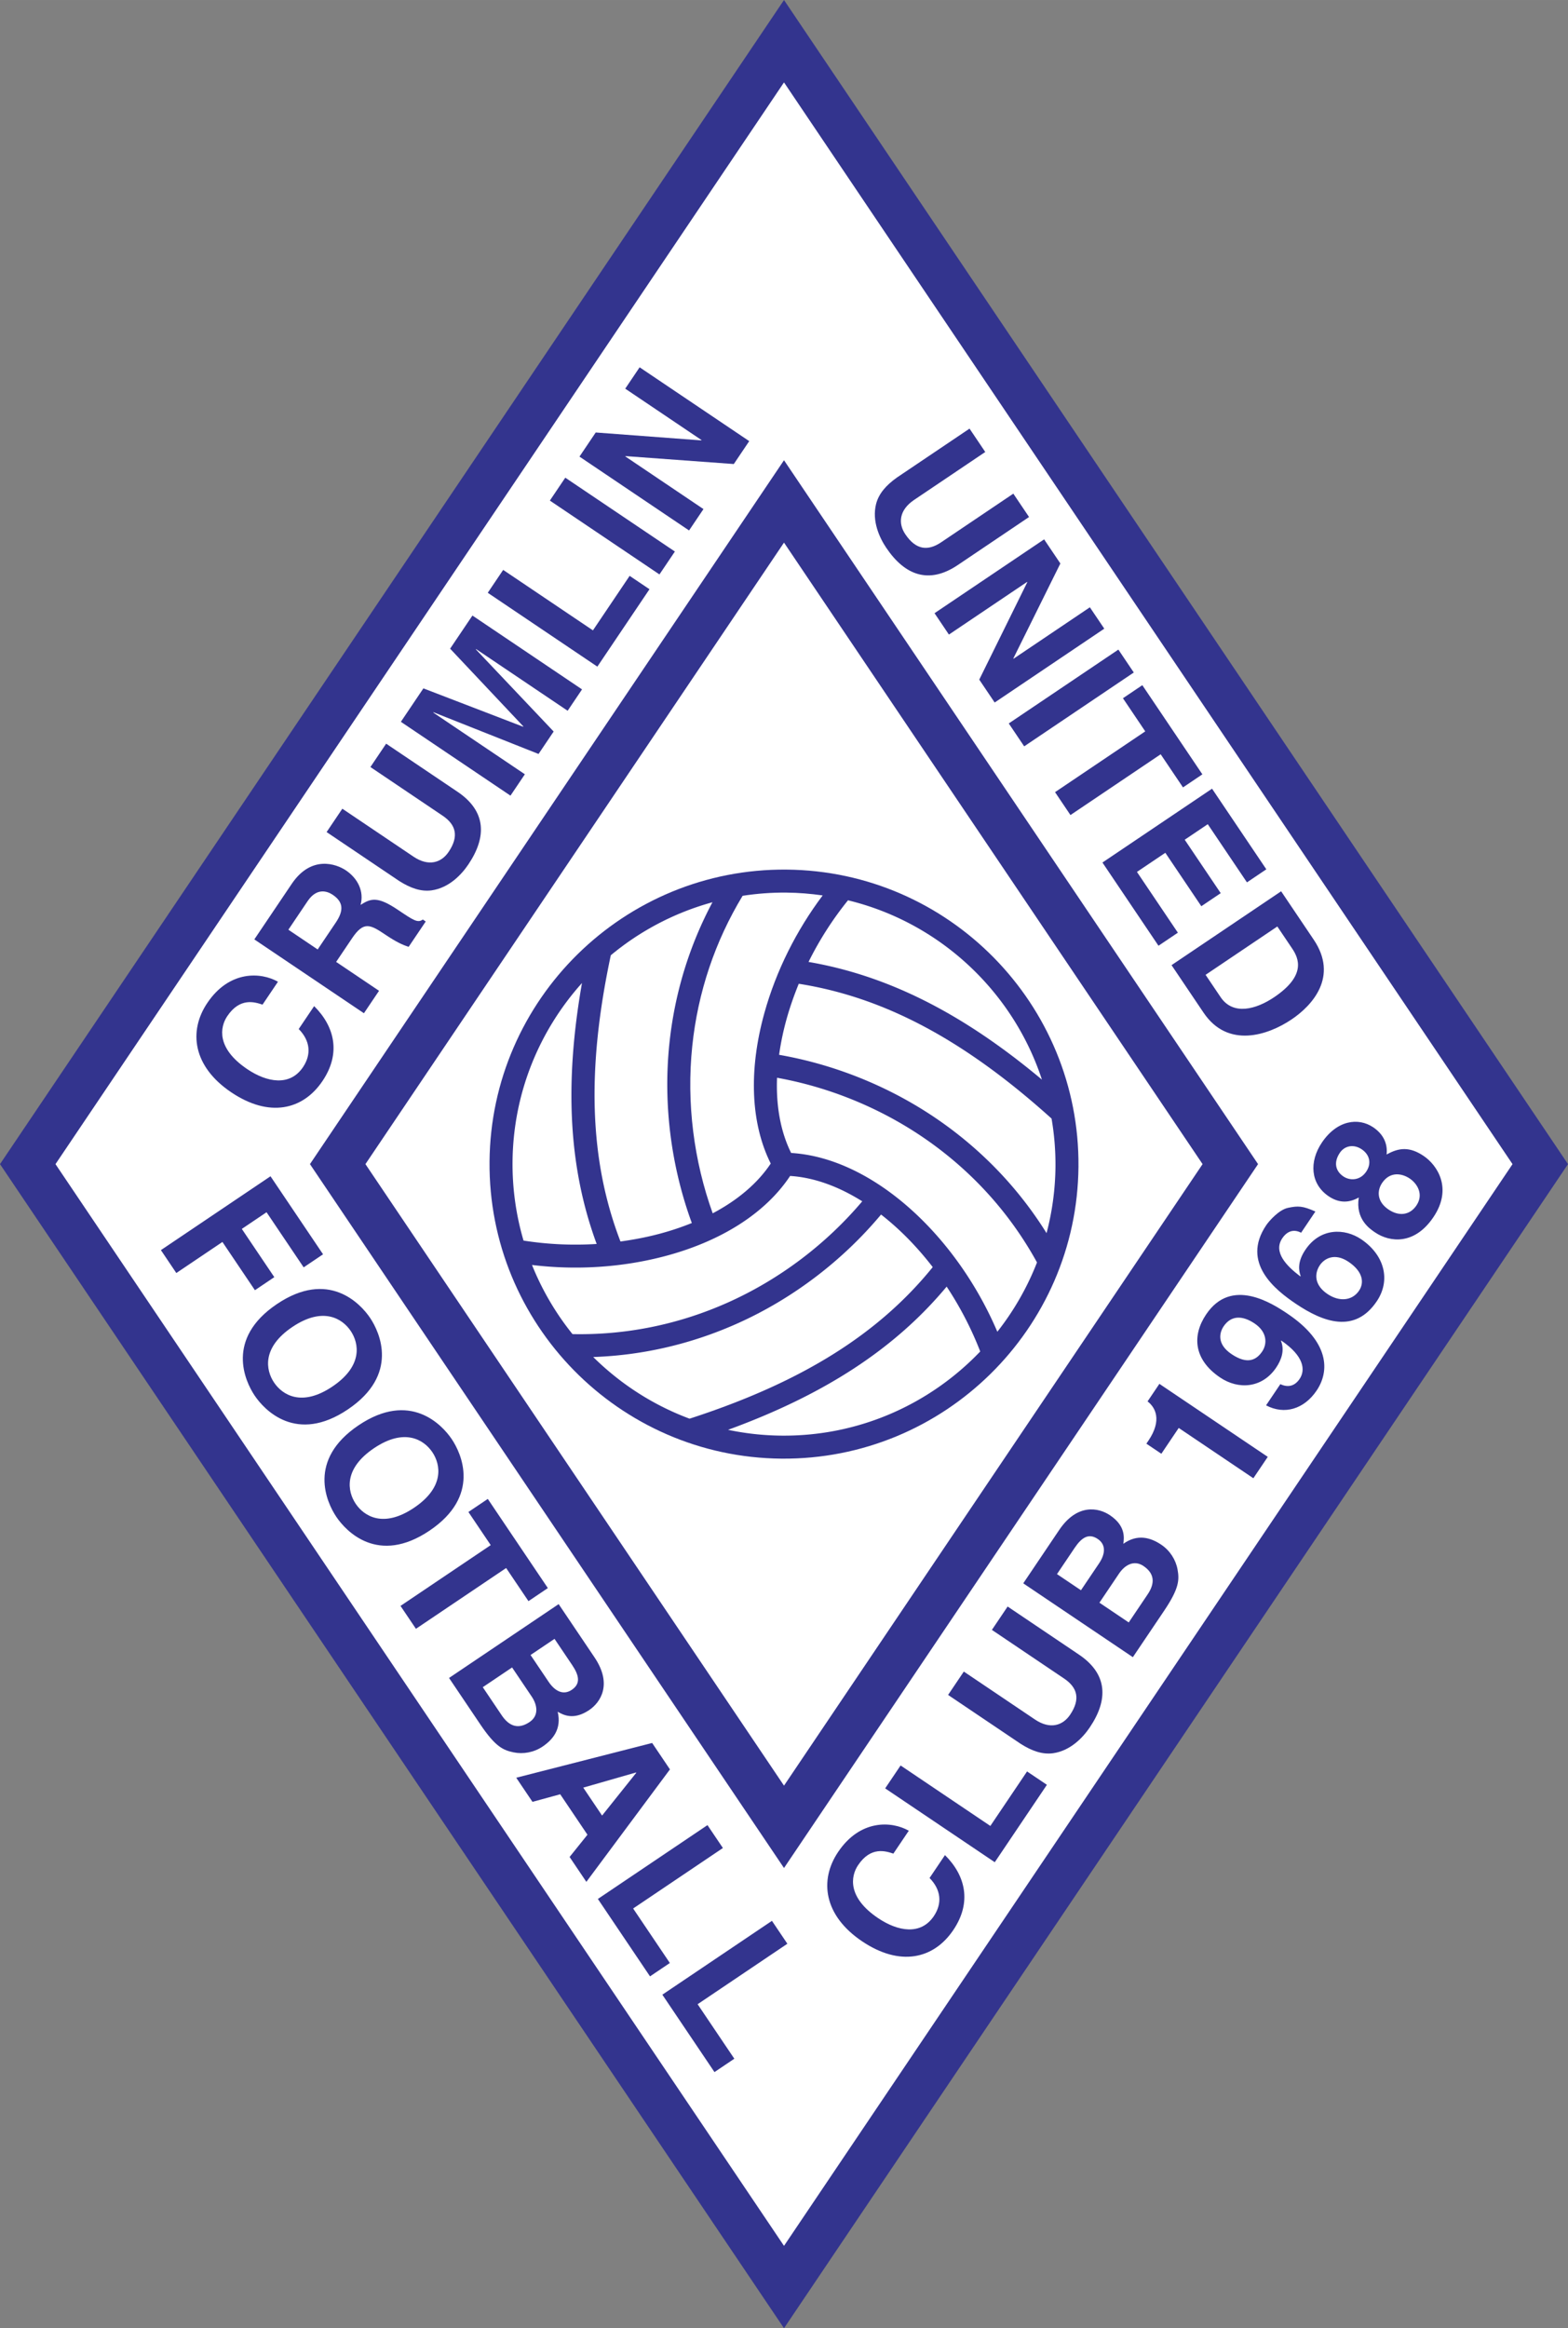 <svg xmlns="http://www.w3.org/2000/svg" width="1684" height="2500" viewBox="0 0 425.975 632.379"><rect x="0" y="0" width="425.975" height="632.379" fill="#808080" stroke="none"/><path fill="#33348e" d="M0 316.191l212.988 316.188 212.987-316.188L212.988 0 0 316.191z"/><path d="M212.988 22.374c9.735 14.453 193.436 287.168 197.917 293.818L212.988 610.006c-9.734-14.453-193.436-287.163-197.915-293.814L212.988 22.374z" fill="#fff"/><path fill="#33348e" d="M84.203 316.189l128.785 191.187 128.785-191.187-128.785-191.187L84.203 316.189z"/><path d="M212.988 147.376l113.715 168.813a9605795.77 9605795.77 0 0 0-113.715 168.813A5013529.28 5013529.28 0 0 0 99.275 316.189l113.713-168.813z" fill="#fff"/><path d="M213.686 236.192c-44.11-.385-80.31 35.188-80.695 79.299-.384 44.109 35.189 80.308 79.299 80.696 44.11.383 80.308-35.19 80.696-79.302.383-44.109-35.189-80.308-79.3-80.693z" fill="#33348e"/><path d="M283.061 293.244c-21.465-17.977-41.791-28.254-63.408-31.974a90.908 90.908 0 0 1 10.719-16.739c24.866 6.031 44.796 24.678 52.689 48.713z" fill="#fff"/><path d="M213.631 242.441c3.347.029 6.634.304 9.863.765-7.109 9.452-12.652 20.456-15.85 31.989-4.321 15.581-3.687 29.983 1.738 40.842-3.542 5.322-8.934 9.91-15.764 13.514-5.111-14.182-7.168-29.939-5.553-45.428 1.532-14.689 6.215-28.489 13.681-40.817 3.874-.595 7.843-.9 11.885-.865z" fill="#fff"/><path d="M165.933 259.463a73.61 73.61 0 0 1 27.618-14.401c-6.289 11.797-10.277 24.74-11.702 38.415-1.731 16.594.528 33.501 6.096 48.709a74.174 74.174 0 0 1-9.35 3.074c-3.295.852-6.653 1.481-10.034 1.945-8.471-22.026-9.235-46.727-2.628-77.742z" fill="#fff"/><path d="M139.241 315.545c.163-18.652 7.287-35.638 18.861-48.54-4.826 27.552-3.588 50.3 3.995 70.869a90.813 90.813 0 0 1-19.869-.915 73.496 73.496 0 0 1-2.987-21.414z" fill="#fff"/><path d="M155.529 362.361a73.881 73.881 0 0 1-11.001-18.781c11.739 1.431 24.043.728 35.631-2.269 15.645-4.045 27.798-11.792 34.49-21.911 6.576.415 13.244 2.902 19.594 6.892-9.725 11.514-22.345 21.165-36.562 27.51-13.475 6.013-27.755 8.857-42.152 8.559zM161.159 368.582c13.343-.459 26.53-3.477 39.07-9.072 15.232-6.797 28.744-17.202 39.126-29.626 5.051 3.933 9.807 8.784 14.039 14.279-14.85 18.357-35.865 31.38-66.06 41.167-9.909-3.688-18.802-9.453-26.175-16.748z" fill="#fff"/><path d="M212.344 389.935a73.73 73.73 0 0 1-14.559-1.579c26.294-9.595 45.357-22.051 59.39-38.896a92.772 92.772 0 0 1 9.121 17.614c-13.587 14.226-32.773 23.046-53.952 22.861z" fill="#fff"/><path d="M270.943 361.72c-11.082-26.025-33.732-47.22-56.018-48.562-2.843-5.732-4.123-12.704-3.83-20.428 14.839 2.665 29.513 8.766 42.121 17.907 11.951 8.671 21.562 19.624 28.502 32.255a73.713 73.713 0 0 1-10.775 18.828z" fill="#fff"/><path d="M256.885 305.577c-13.506-9.796-29.277-16.296-45.229-19.079a75.015 75.015 0 0 1 2.01-9.632c.909-3.279 2.045-6.505 3.334-9.664 23.322 3.68 45.107 15.364 68.676 36.617a73.891 73.891 0 0 1 1.061 13.012 73.572 73.572 0 0 1-2.422 18.106c-7.075-11.352-16.294-21.283-27.43-29.36z" fill="#fff"/><path d="M242.699 503.468c-2.117-.703-6.119-2.012-9.584 3.13-2.01 2.985-2.98 8.723 5.438 14.392 5.35 3.604 11.584 4.729 15.133-.537 2.318-3.442 1.988-7.16-1.156-10.363l4.189-6.221c5.631 5.601 7.303 12.876 2.273 20.339-5.336 7.923-14.512 10-24.795 3.071-10.41-7.012-11.668-16.599-6.5-24.27 6.006-8.916 14.574-8.392 19.193-5.762l-4.191 6.221zM269.045 495.95l9.973-14.804 5.39 3.63-14.162 21.026-29.775-20.057 4.191-6.221 24.383 16.426zM293.105 449.4c7.84 5.278 8.014 12.268 2.957 19.775-1.844 2.736-5.244 6.353-9.977 7.023-2.914.389-5.738-.61-8.781-2.539l-19.738-13.296 4.273-6.345 19.326 13.018c4.146 2.793 7.592 1.618 9.547-1.284 2.877-4.272 1.977-7.41-1.631-9.842l-19.615-13.213 4.273-6.345 19.366 13.048zM298.68 435.311l5.334-7.92c1.51-2.241 4.014-3.809 6.625-2.051 3.027 2.041 3.182 4.676 1.143 7.703l-5.141 7.632-7.961-5.364zm9.082 14.797l8.492-12.605c4.105-6.096 4.158-8.413 3.645-11.23-.473-2.609-2.043-5.112-4.406-6.704-2.943-1.984-6.488-2.985-10.316-.259.217-1.662.635-4.878-3.637-7.754-3.068-2.067-8.889-3.273-13.805 4.023l-9.748 14.473 29.775 20.056zm-20.612-22.563l4.805-7.134c1.9-2.82 3.82-4.058 6.266-2.41 2.363 1.592 2.004 4.185.357 6.631l-4.916 7.298-6.512-4.385zM311.436 392.12l.559-.83c3.771-5.599 1.873-9.046-.24-10.652l3.213-4.768 29.443 19.831-3.912 5.806-20.277-13.659-4.721 7.009-4.065-2.737zM334.572 367.796c-4.23-2.849-3.162-6.047-2.156-7.541 2.012-2.986 5.062-3.04 8.422-.779 3.484 2.349 3.428 5.564 2.059 7.598-1.481 2.197-3.887 3.71-8.325.722zm9.377 13.911c5.021 2.659 10.355 1.006 13.734-4.011 3.576-5.308 3.516-13.184-7.889-20.867-4.146-2.793-15.246-10.029-22.119.171-3.883 5.765-3.4 12.3 3.814 17.161 4.936 3.322 11.414 2.925 15.213-2.715 1.34-1.992 2.379-4.607 1.283-7.275l.139-.027c6.15 4.204 6.562 7.979 4.941 10.384-1.201 1.782-2.938 2.48-5.193 1.445l-.041-.029-3.882 5.763zM366.352 342.723c3.98 2.681 4.287 5.721 2.861 7.835-1.871 2.778-5.381 3.066-8.574.915-3.691-2.485-3.551-5.646-2.07-7.844 1.228-1.826 4.052-3.421 7.783-.906zm-9.004-13.662c-3.473-1.555-4.734-1.562-7.398-1.006-2.43.474-5.15 3.525-5.959 4.729-6.873 10.2 2.453 17.568 8.051 21.338 7.342 4.943 15.979 8.229 21.984-.684 3.826-5.682 2.168-12.527-4.26-16.858-4.396-2.959-11.037-3.213-15.143 2.884-2.207 3.273-1.816 5.649-1.27 7.163l-.139.026c-3.676-2.778-7.402-6.553-4.859-10.327 1.453-2.155 3.34-2.453 5.109-1.501l3.884-5.764zM371.156 318.229c-1.676 2.487-4.449 2.487-6.191 1.313-2.156-1.45-2.729-3.825-.967-6.438 1.256-1.865 3.699-2.45 5.939-.942 2.114 1.425 2.756 3.785 1.219 6.067zm15.594-4.268c-3.816-2.569-6.742-2.251-10.053-.38.348-3.202-1.109-5.69-3.639-7.395-4.064-2.738-9.852-1.933-13.957 4.163-3.463 5.143-3.146 11.203 1.871 14.584 2.738 1.843 5.441 1.855 8.166.317-.941 5.874 2.955 8.501 4.449 9.504 4.021 2.71 10.717 3.423 15.828-4.167 5.253-7.796 1.067-14.111-2.665-16.626zm-3.773 6.14c2.031 1.37 3.863 4.29 1.822 7.317-1.787 2.653-4.742 3.015-7.562 1.115-3.193-2.15-3.193-5.104-1.768-7.222 2.177-3.232 5.433-2.607 7.508-1.21zM260.199 153.471c-7.838 5.279-14.381 2.814-19.438-4.691-1.844-2.737-3.918-7.248-2.76-11.885.734-2.847 2.721-5.089 5.65-7.184l19.74-13.296 4.273 6.345-19.326 13.017c-4.146 2.793-4.35 6.427-2.395 9.331 2.877 4.271 6.123 4.616 9.732 2.186l19.613-13.213 4.273 6.344-19.362 13.046zM296.084 164.949l3.912 5.806-29.775 20.057-4.19-6.221 13.047-26.453-.055-.082-21.232 14.301-3.91-5.805 29.773-20.056 4.414 6.552-12.773 25.785.055.084 20.734-13.968zM278.24 202.715l-4.191-6.221 29.775-20.056 4.19 6.22-29.774 20.057zM290.809 221.377l-4.19-6.221 24.508-16.509-6.061-8.999 5.266-3.547 16.313 24.217-5.266 3.549-6.063-8.999-24.507 16.509zM338.756 239.661l-10.643-15.8-6.263 4.218 9.779 14.514-5.268 3.548-9.777-14.514-7.713 5.195 11.117 16.506-5.267 3.547-15.223-22.602 29.775-20.056 14.748 21.896-5.265 3.548zM347.01 251.645l4.021 5.972c1.789 2.653 3.904 7.316-4.889 13.239-4.893 3.296-11.139 5.032-14.547-.027l-4.078-6.055 19.493-13.129zm-28.74 10.497l8.688 12.897c6.621 9.828 17.529 6.156 23.916 1.854 5.641-3.798 12.787-11.626 6.025-21.662l-8.854-13.146-29.775 20.057zM71.323 272.871c-2.118-.703-6.12-2.012-9.583 3.13-2.011 2.986-2.982 8.723 5.436 14.392 5.351 3.604 11.585 4.729 15.132-.537 2.319-3.442 1.99-7.161-1.156-10.364l4.19-6.221c5.631 5.602 7.302 12.876 2.273 20.341-5.335 7.921-14.512 9.999-24.796 3.07-10.409-7.01-11.667-16.6-6.498-24.271 6.005-8.916 14.573-8.39 19.192-5.76l-4.19 6.22zM86.302 257.884l-7.961-5.364 5.223-7.754c2.458-3.649 5.255-2.79 6.831-1.729 2.944 1.982 3.003 4.312.824 7.548l-4.917 7.299zm12.564 17.324l4.107-6.096-11.653-7.849 4.33-6.428c3.101-4.603 4.844-3.791 8.908-1.053 3.069 2.067 4.771 2.852 6.46 3.387l4.637-6.884-.788-.53c-1.392.992-2.47.265-6.823-2.668-5.558-3.743-7.363-3.031-10.09-1.31.989-3.615-.714-7.173-3.991-9.38-2.57-1.732-9.396-4.22-14.731 3.701l-10.14 15.054 29.774 20.056zM124.269 215.035c7.837 5.279 8.012 12.27 2.956 19.775-1.844 2.737-5.244 6.354-9.977 7.024-2.914.389-5.738-.609-8.78-2.537L88.728 226l4.274-6.346 19.325 13.018c4.147 2.792 7.592 1.617 9.548-1.286 2.876-4.271 1.977-7.41-1.631-9.839l-19.615-13.213 4.274-6.345 19.366 13.046zM158.12 187.244l-3.911 5.806-24.881-16.76-.056.082 21.139 22.317-4.107 6.097-28.541-11.329-.056.084 24.882 16.76-3.911 5.805-29.774-20.056 6.117-9.082 27.103 10.42.056-.083-19.897-21.118 6.062-8.999 29.775 20.056zM161.081 171.214l9.972-14.805 5.392 3.631-14.163 21.025-29.775-20.056 4.19-6.22 24.384 16.425zM183.344 149.798l-4.191 6.221-29.774-20.057 4.19-6.221 29.775 20.057zM169.854 105.565l3.911-5.805 29.775 20.055-4.19 6.221-29.417-2.151-.056.083 21.232 14.302-3.91 5.806-29.775-20.057 4.413-6.552 28.696 2.148.056-.083-20.735-13.967zM47.903 345.768l-4.19-6.221 29.775-20.057 14.275 21.192-5.267 3.547-10.084-14.97-6.718 4.526 8.827 13.103-5.267 3.548-8.827-13.104-12.524 8.436zM79.418 360.423c8.335-5.615 13.593-2.285 15.856 1.074 2.262 3.359 3.374 9.482-4.962 15.098s-13.593 2.285-15.856-1.074c-2.262-3.36-3.373-9.483 4.962-15.098zm-4.19-6.221c-13.975 9.414-8.692 20.926-6.038 24.866s11.337 13.161 25.312 3.747c13.976-9.414 8.693-20.925 6.038-24.865-2.653-3.94-11.337-13.162-25.312-3.748zM101.598 393.351c8.336-5.615 13.594-2.283 15.855 1.076 2.263 3.357 3.374 9.482-4.961 15.098-8.336 5.615-13.594 2.283-15.856-1.076s-3.373-9.483 4.962-15.098zm-4.189-6.221c-13.976 9.414-8.692 20.928-6.039 24.865 2.654 3.94 11.338 13.162 25.312 3.75 13.976-9.414 8.692-20.928 6.039-24.865-2.654-3.941-11.338-13.162-25.312-3.75zM112.996 442.403l-4.19-6.22 24.509-16.509-6.062-8.999 5.267-3.548 16.313 24.217-5.266 3.547-6.062-8.996-24.509 16.508zM139.118 452.901l5.336 7.92c1.508 2.238 2.021 5.148-.592 6.909-3.027 2.038-5.527 1.191-7.566-1.836l-5.14-7.632 7.962-5.361zm-17.127 2.854l8.492 12.607c4.106 6.097 6.232 7.015 9.036 7.598 2.596.542 5.505.029 7.87-1.562 2.945-1.984 5.205-4.893 4.115-9.465 1.46.825 4.283 2.422 8.555-.457 3.068-2.065 6.373-7.004 1.457-14.304l-9.749-14.473-29.776 20.056zm28.655-10.62l4.805 7.132c1.899 2.819 2.327 5.065-.121 6.714-2.364 1.592-4.63.285-6.278-2.161l-4.917-7.3 6.511-4.385zM172.004 518.37l9.973 14.805-5.391 3.63-14.162-21.026 29.775-20.055 4.19 6.22-24.385 16.426zM189.519 544.371l9.973 14.805-5.392 3.63-14.162-21.026 29.774-20.055 4.19 6.22-24.383 16.426zM172.799 481.422l.055.083-9.29 11.623-5.112-7.588 14.347-4.118zm-20.607 5.923l7.402 10.988-4.852 6.043 4.553 6.76 22.708-30.549-4.833-7.173-36.926 9.44 4.414 6.551 7.534-2.06z" fill="#33348e"/></svg>